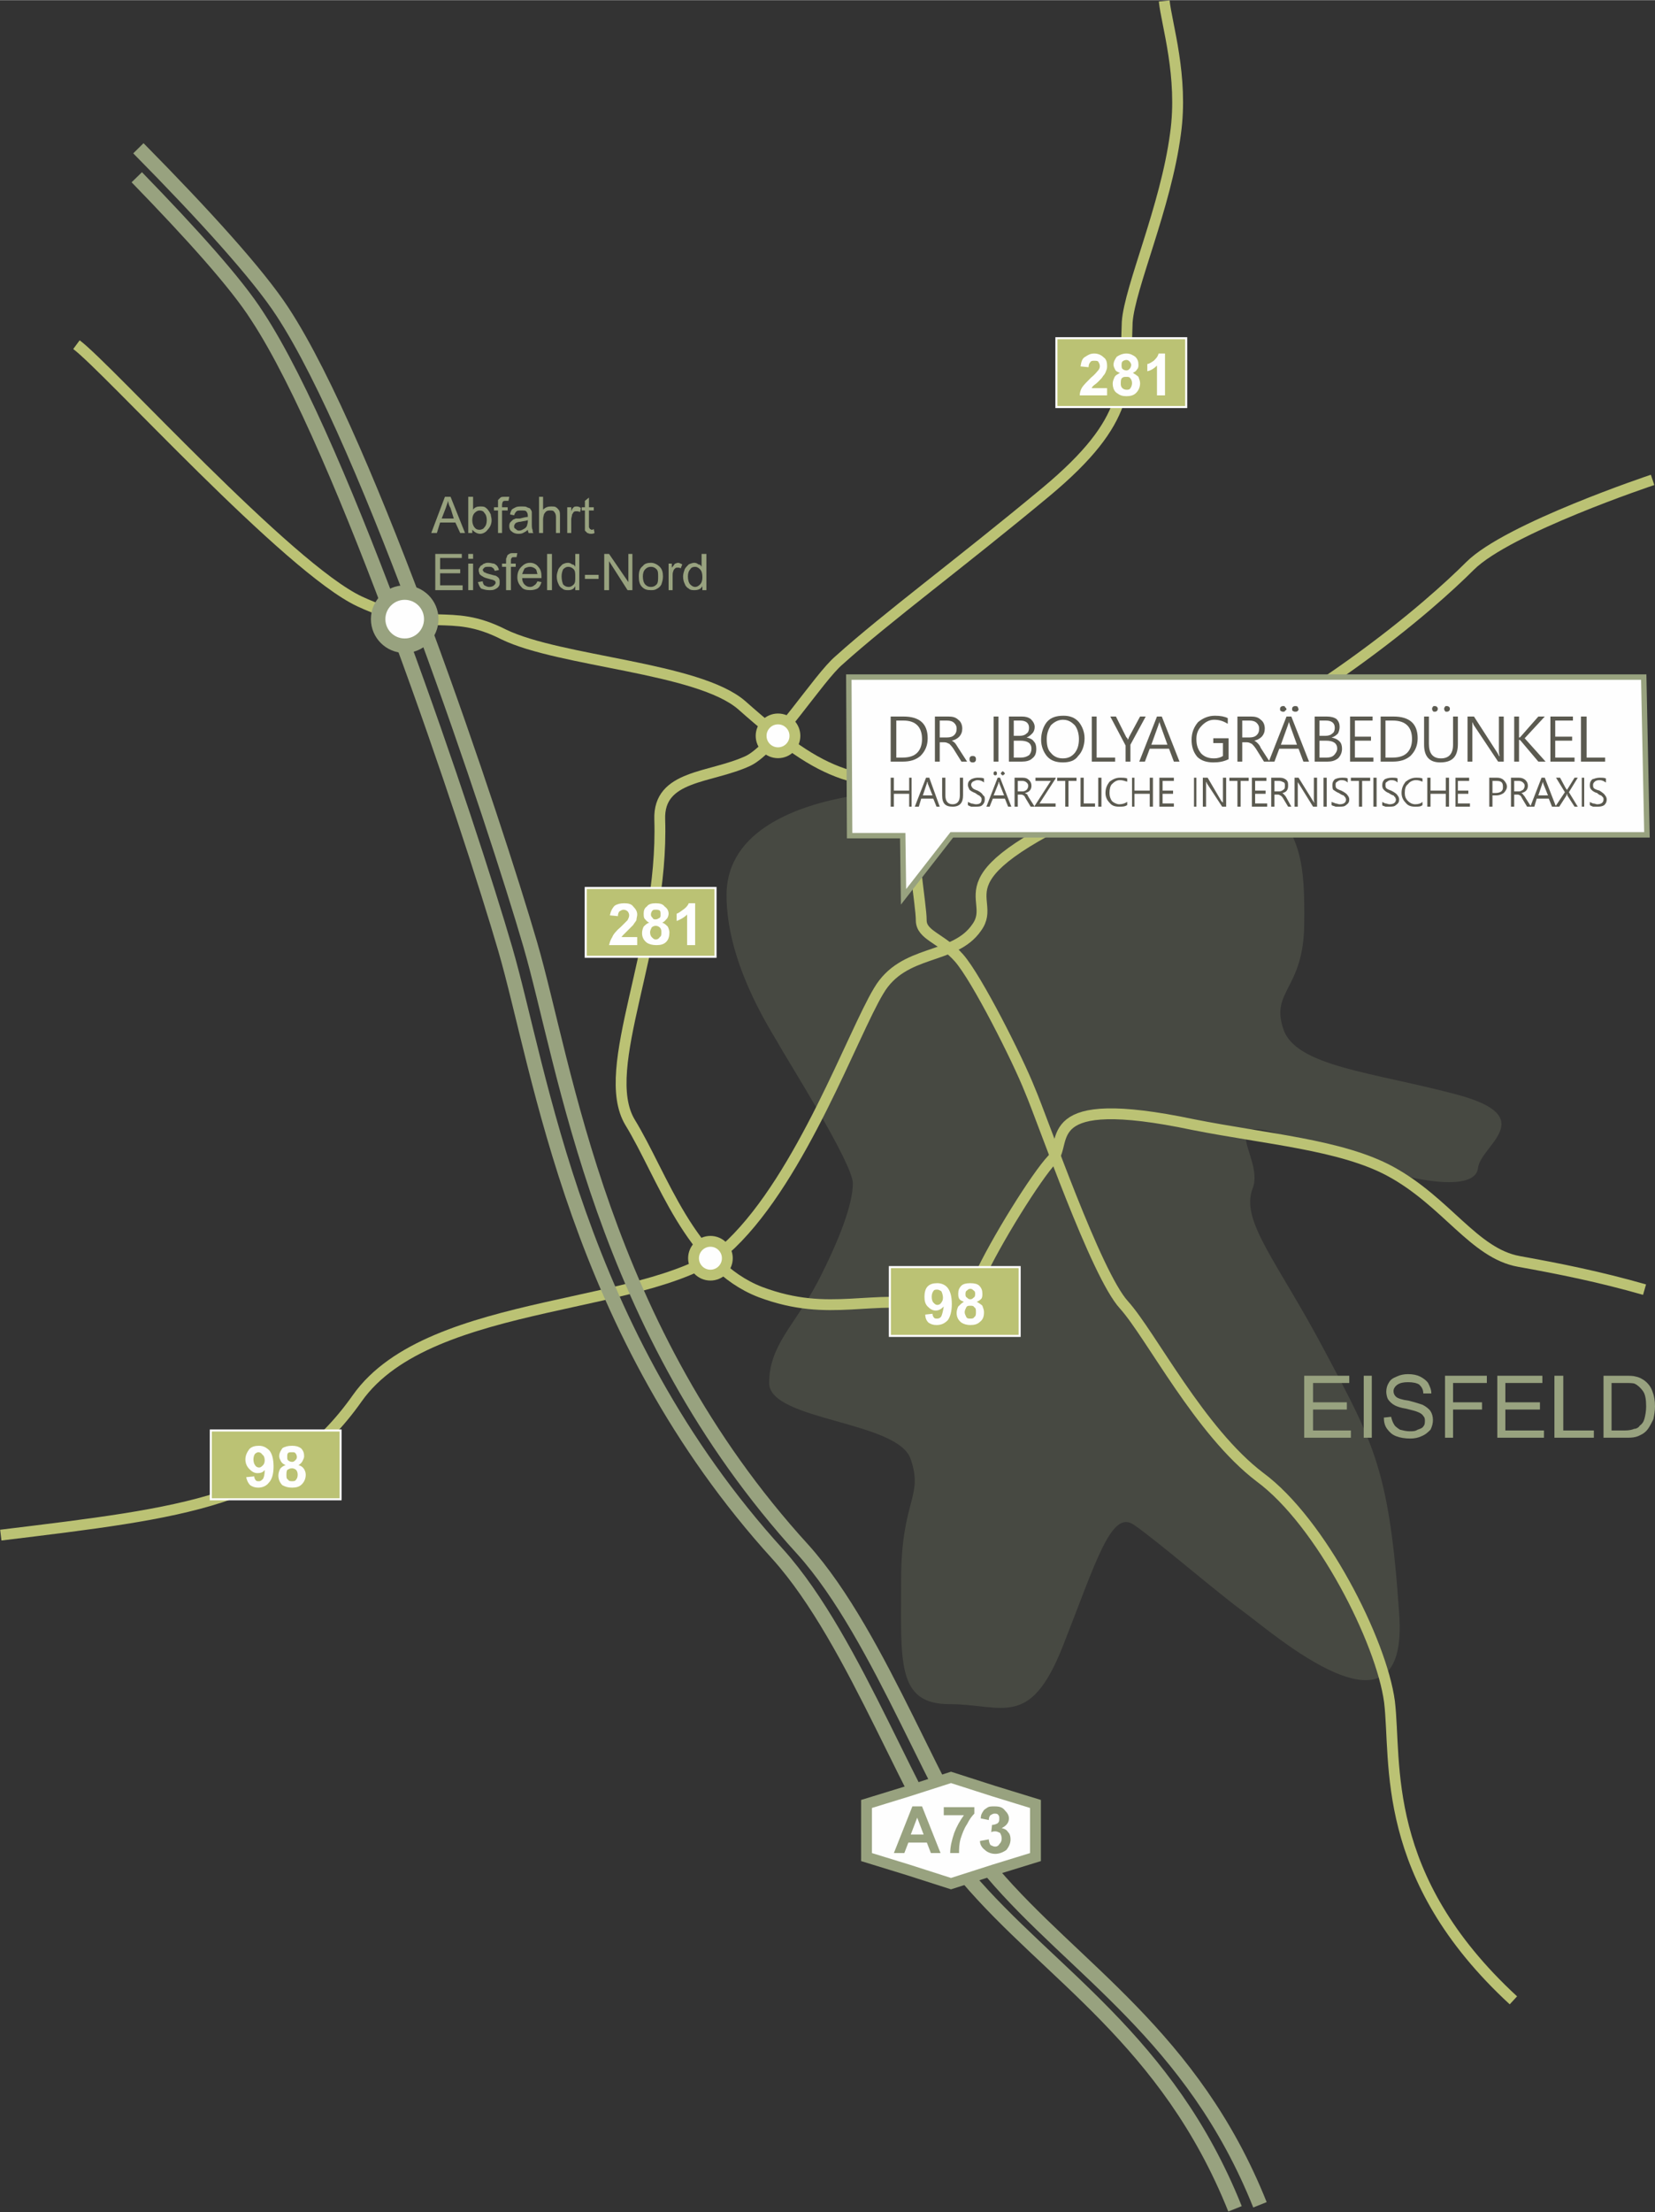 <?xml version="1.0" encoding="UTF-8"?>
<!DOCTYPE svg PUBLIC "-//W3C//DTD SVG 1.1//EN" "http://www.w3.org/Graphics/SVG/1.1/DTD/svg11.dtd">
<!-- Creator: CorelDRAW SE -->
<svg xmlns="http://www.w3.org/2000/svg" xml:space="preserve" width="1907px" height="2548px" version="1.1" style="shape-rendering:geometricPrecision; text-rendering:geometricPrecision; image-rendering:optimizeQuality; fill-rule:evenodd; clip-rule:evenodd"
viewBox="0 0 2057 2748"
 xmlns:xlink="http://www.w3.org/1999/xlink">
 <rect x="0" y="0" width="2057" height="2748" fill="#333333" stroke="none"/>
 <defs>
  <style type="text/css">
   <![CDATA[
    .str1 {stroke:#98A27F;stroke-width:17.97}
    .str3 {stroke:#98A27F;stroke-width:13.477}
    .str0 {stroke:#BBC274;stroke-width:13.477}
    .str2 {stroke:#98A27F;stroke-width:6.738}
    .str4 {stroke:#FEFEFE;stroke-width:2.547}
    .fil1 {fill:none}
    .fil2 {fill:#FEFEFE}
    .fil5 {fill:#BBC274}
    .fil6 {fill:#FEFEFE;fill-rule:nonzero}
    .fil3 {fill:#5B5A50;fill-rule:nonzero}
    .fil4 {fill:#98A27F;fill-rule:nonzero}
    .fil0 {fill:#98A27F;fill-opacity:0.2}
   ]]>
  </style>
 </defs>
 <g id="Ebene_x0020_1">
  <path class="fil0" d="M1381 857c0,0 -138,11 -189,62 -50,50 -72,59 -135,70 -63,11 -154,41 -154,123 0,81 50,160 63,182 12,22 94,151 94,176 0,25 -16,69 -44,123 -28,53 -60,78 -60,125 0,47 161,47 176,95 16,47 -12,50 -12,150 0,101 -6,154 60,154 66,0 100,32 141,-72 41,-104 60,-170 88,-151 28,19 101,82 135,107 35,25 208,179 195,3 -12,-176 -31,-210 -91,-323 -60,-114 -107,-164 -91,-205 16,-41 -63,-107 72,-53 135,53 205,56 208,28 3,-28 78,-63 -25,-91 -104,-28 -202,-35 -217,-82 -16,-47 25,-49 26,-129 1,-79 -4,-109 -48,-159 -44,-51 -60,-95 -92,-108 -31,-13 -59,-25 -100,-25z"/>
  <path class="fil1 str0" d="M1 1907c229,-28 352,-41 443,-170 91,-129 377,-107 465,-192 88,-85 151,-261 183,-314 31,-53 94,-38 122,-79 29,-40 -63,-59 176,-163 239,-104 390,-239 437,-286 47,-47 227,-107 227,-107"/>
  <path class="fil1 str0" d="M95 428c38,28 264,278 352,319 88,41 110,6 179,41 70,34 242,41 296,88 53,47 88,72 126,85 37,12 91,19 88,56 -4,38 9,107 9,126 0,19 25,22 47,47 22,25 73,126 88,164 16,37 82,229 117,267 34,38 94,157 169,214 76,56 151,204 161,279 9,76 -13,217 154,371"/>
  <path class="fil1 str0" d="M1447 1c3,29 24,94 14,165 -12,91 -57,191 -60,234 -3,77 7,121 -101,211 -107,89 -197,155 -257,209 -26,22 -80,109 -113,125 -47,22 -112,17 -110,73 5,159 -77,309 -37,376 41,67 74,177 162,211 88,33 137,1 222,18 9,2 30,8 50,-36 20,-44 71,-126 91,-147 20,-20 -20,-84 175,-43 91,18 184,25 245,58 70,38 104,102 160,112 50,9 100,19 156,35"/>
  <path class="fil1 str1" d="M172 184c82,83 149,157 179,203 107,163 264,635 308,786 44,151 87,476 339,752 98,109 169,323 235,401 102,120 249,203 333,413"/>
  <path class="fil1 str1" d="M170 220c68,70 124,132 150,173 107,163 264,635 308,786 44,151 87,475 339,752 98,109 169,323 235,401 102,120 249,202 333,412"/>
  <circle class="fil2 str1" cx="503" cy="769" r="33"/>
  <circle class="fil2 str0" cx="883" cy="1563" r="21"/>
  <polygon class="fil2 str2" points="2043,841 1055,841 1056,1038 1122,1038 1123,1114 1183,1037 2047,1037 "/>
  <polygon class="fil3" points="1133,1002 1130,1002 1130,986 1111,986 1111,1002 1107,1002 1107,966 1111,966 1111,982 1130,982 1130,966 1133,966 "/>
  <path id="1" class="fil3" d="M1168 1002l-4 0 -4 -10 -15 0 -3 10 -5 0 14 -36 4 0 13 36zm-9 -14l-6 -15c0,-1 0,-1 0,-2l0 0c-1,1 -1,1 -1,2l-5 15 12 0z"/>
  <path id="2" class="fil3" d="M1197 988c0,9 -4,14 -13,14 -9,0 -13,-4 -13,-14l0 -22 4 0 0 22c0,7 3,11 9,11 6,0 9,-4 9,-11l0 -22 4 0 0 22z"/>
  <path id="3" class="fil3" d="M1203 996c1,1 3,1 4,2 2,0 4,1 6,1 5,0 7,-2 7,-6 0,-1 0,-2 -1,-3 0,0 -1,-1 -2,-2 -1,0 -2,-1 -5,-3 -3,-1 -6,-3 -7,-4 -1,-2 -2,-4 -2,-6 0,-3 1,-5 4,-7 2,-1 5,-2 8,-2 4,0 6,0 8,1l0 5c-2,-2 -5,-3 -8,-3 -2,0 -4,1 -6,2 -1,1 -2,2 -2,4 0,1 1,3 2,4 1,1 3,2 6,3 4,2 6,4 7,6 2,1 2,3 2,5 0,3 -1,5 -3,7 -2,2 -5,2 -9,2 -1,0 -3,0 -5,0 -2,-1 -3,-1 -4,-2l0 -4z"/>
  <path id="4" class="fil3" d="M1257 1002l-4 0 -4 -10 -15 0 -4 10 -4 0 14 -36 3 0 14 36zm-9 -14l-6 -15c0,-1 0,-1 -1,-2l0 0c0,1 0,1 0,2l-6 15 13 0zm-4 -27c0,-1 0,-1 1,-2 0,0 1,-1 1,-1 1,0 1,1 2,1 0,1 1,1 1,2 0,0 -1,1 -1,1 -1,1 -1,1 -2,1 0,0 -1,0 -1,-1 -1,0 -1,-1 -1,-1zm-9 0c0,-1 0,-1 0,-2 1,0 1,-1 2,-1 1,0 1,1 2,1 0,1 0,1 0,2 0,0 0,1 0,1 -1,1 -1,1 -2,1 -1,0 -1,0 -2,-1 0,0 0,-1 0,-1z"/>
  <path id="5" class="fil3" d="M1286 1002l-5 0 -6 -10c-1,-2 -2,-4 -3,-4 -1,-1 -2,-1 -4,-1l-3 0 0 15 -4 0 0 -36 10 0c4,0 6,1 8,3 2,2 3,4 3,7 0,5 -3,8 -8,9l0 0c1,1 2,1 3,2 0,1 1,2 2,4l7 11zm-21 -32l0 13 6 0c2,0 4,-1 5,-2 1,-1 2,-3 2,-5 0,-2 -1,-3 -2,-4 -1,-1 -3,-2 -5,-2l-6 0z"/>
  <polygon id="6" class="fil3" points="1312,967 1292,998 1312,998 1312,1002 1286,1002 1286,1001 1306,970 1287,970 1287,966 1312,966 "/>
  <polygon id="7" class="fil3" points="1338,970 1328,970 1328,1002 1324,1002 1324,970 1314,970 1314,966 1338,966 "/>
  <polygon id="8" class="fil3" points="1361,1002 1343,1002 1343,966 1347,966 1347,998 1361,998 "/>
  <polygon id="9" class="fil3" points="1369,1002 1365,1002 1365,966 1369,966 "/>
  <path id="10" class="fil3" d="M1401 1000c-3,2 -6,2 -10,2 -5,0 -9,-1 -12,-5 -3,-3 -5,-7 -5,-12 0,-6 2,-10 5,-14 4,-3 8,-5 13,-5 4,0 7,0 9,1l0 4c-3,-1 -6,-2 -9,-2 -4,0 -7,2 -10,5 -2,2 -3,6 -3,11 0,4 1,7 3,10 2,2 6,4 9,4 4,0 7,-1 10,-3l0 4z"/>
  <polygon id="11" class="fil3" points="1433,1002 1429,1002 1429,986 1410,986 1410,1002 1407,1002 1407,966 1410,966 1410,982 1429,982 1429,966 1433,966 "/>
  <polygon id="12" class="fil3" points="1459,1002 1441,1002 1441,966 1459,966 1459,970 1445,970 1445,982 1458,982 1458,986 1445,986 1445,998 1459,998 "/>
  <polygon id="13" class="fil3" points="1487,1002 1484,1002 1484,966 1487,966 "/>
  <path id="14" class="fil3" d="M1524 1002l-5 0 -19 -29c0,0 0,-1 -1,-2l0 0c0,1 0,3 0,5l0 26 -4 0 0 -36 6 0 17 29c1,1 2,2 2,2l0 0c0,-1 0,-3 0,-5l0 -26 4 0 0 36z"/>
  <polygon id="15" class="fil3" points="1552,970 1542,970 1542,1002 1538,1002 1538,970 1528,970 1528,966 1552,966 "/>
  <polygon id="16" class="fil3" points="1575,1002 1556,1002 1556,966 1574,966 1574,970 1560,970 1560,982 1573,982 1573,986 1560,986 1560,998 1575,998 "/>
  <path id="17" class="fil3" d="M1605 1002l-4 0 -6 -10c-1,-2 -3,-4 -4,-4 -1,-1 -2,-1 -3,-1l-4 0 0 15 -4 0 0 -36 11 0c3,0 6,1 8,3 2,2 2,4 2,7 0,5 -2,8 -7,9l0 0c1,1 1,1 2,2 1,1 2,2 3,4l6 11zm-21 -32l0 13 6 0c2,0 4,-1 5,-2 2,-1 2,-3 2,-5 0,-2 0,-3 -1,-4 -2,-1 -4,-2 -6,-2l-6 0z"/>
  <path id="18" class="fil3" d="M1637 1002l-5 0 -18 -29c0,0 -1,-1 -1,-2l0 0c0,1 0,3 0,5l0 26 -4 0 0 -36 5 0 18 29c1,1 1,2 2,2l0 0c-1,-1 -1,-3 -1,-5l0 -26 4 0 0 36z"/>
  <polygon id="19" class="fil3" points="1649,1002 1645,1002 1645,966 1649,966 "/>
  <path id="20" class="fil3" d="M1655 996c2,1 3,1 5,2 2,0 3,1 5,1 5,0 8,-2 8,-6 0,-1 -1,-2 -1,-3 -1,0 -1,-1 -2,-2 -1,0 -3,-1 -6,-3 -3,-1 -5,-3 -7,-4 -1,-2 -1,-4 -1,-6 0,-3 1,-5 3,-7 2,-1 5,-2 9,-2 3,0 6,0 7,1l0 5c-2,-2 -4,-3 -8,-3 -2,0 -4,1 -5,2 -2,1 -2,2 -2,4 0,1 0,3 1,4 1,1 3,2 6,3 4,2 7,4 8,6 1,1 2,3 2,5 0,3 -1,5 -4,7 -2,2 -5,2 -9,2 -1,0 -3,0 -4,0 -2,-1 -4,-1 -5,-2l0 -4z"/>
  <polygon id="21" class="fil3" points="1703,970 1693,970 1693,1002 1689,1002 1689,970 1679,970 1679,966 1703,966 "/>
  <polygon id="22" class="fil3" points="1711,1002 1707,1002 1707,966 1711,966 "/>
  <path id="23" class="fil3" d="M1718 996c1,1 2,1 4,2 2,0 3,1 5,1 5,0 8,-2 8,-6 0,-1 -1,-2 -1,-3 -1,0 -1,-1 -2,-2 -1,0 -3,-1 -6,-3 -3,-1 -5,-3 -6,-4 -2,-2 -2,-4 -2,-6 0,-3 1,-5 3,-7 2,-1 5,-2 9,-2 3,0 6,0 7,1l0 5c-2,-2 -4,-3 -8,-3 -2,0 -4,1 -5,2 -2,1 -2,2 -2,4 0,1 0,3 1,4 1,1 3,2 6,3 4,2 7,4 8,6 1,1 2,3 2,5 0,3 -1,5 -4,7 -2,2 -5,2 -9,2 -1,0 -3,0 -4,0 -2,-1 -4,-1 -4,-2l0 -4z"/>
  <path id="24" class="fil3" d="M1768 1000c-2,2 -5,2 -9,2 -5,0 -9,-1 -12,-5 -3,-3 -5,-7 -5,-12 0,-6 2,-10 5,-14 4,-3 8,-5 13,-5 3,0 6,0 8,1l0 4c-2,-1 -5,-2 -8,-2 -4,0 -8,2 -10,5 -3,2 -4,6 -4,11 0,4 1,7 4,10 2,2 5,4 9,4 4,0 7,-1 9,-3l0 4z"/>
  <polygon id="25" class="fil3" points="1801,1002 1797,1002 1797,986 1778,986 1778,1002 1774,1002 1774,966 1778,966 1778,982 1797,982 1797,966 1801,966 "/>
  <polygon id="26" class="fil3" points="1827,1002 1809,1002 1809,966 1826,966 1826,970 1812,970 1812,982 1825,982 1825,986 1812,986 1812,998 1827,998 "/>
  <path id="27" class="fil3" d="M1855 988l0 14 -4 0 0 -36 10 0c3,0 6,1 8,3 2,2 4,5 4,8 0,3 -2,6 -4,8 -3,2 -6,3 -9,3l-5 0zm0 -18l0 15 4 0c3,0 6,-1 7,-2 2,-2 2,-3 2,-6 0,-5 -2,-7 -8,-7l-5 0z"/>
  <path id="28" class="fil3" d="M1903 1002l-5 0 -6 -10c-1,-2 -2,-4 -3,-4 -1,-1 -2,-1 -4,-1l-3 0 0 15 -4 0 0 -36 10 0c3,0 6,1 8,3 2,2 3,4 3,7 0,5 -3,8 -8,9l0 0c1,1 2,1 2,2 1,1 2,2 3,4l7 11zm-21 -32l0 13 6 0c2,0 3,-1 5,-2 1,-1 2,-3 2,-5 0,-2 -1,-3 -2,-4 -1,-1 -3,-2 -5,-2l-6 0z"/>
  <path id="29" class="fil3" d="M1934 1002l-5 0 -4 -10 -15 0 -3 10 -5 0 14 -36 4 0 14 36zm-10 -14l-6 -15c0,-1 0,-1 0,-2l0 0c0,1 -1,1 -1,2l-5 15 12 0z"/>
  <path id="30" class="fil3" d="M1961 1002l-4 0 -9 -14c0,0 0,-1 0,-2l0 0c-1,1 -1,1 -1,2l-9 14 -5 0 12 -18 -11 -18 5 0 7 13c1,1 1,2 2,2l0 0c0,-1 1,-2 1,-2l8 -13 4 0 -11 18 11 18z"/>
  <polygon id="31" class="fil3" points="1969,1002 1966,1002 1966,966 1969,966 "/>
  <path id="32" class="fil3" d="M1976 996c1,1 2,1 4,2 2,0 4,1 5,1 5,0 8,-2 8,-6 0,-1 0,-2 -1,-3 0,0 -1,-1 -2,-2 -1,0 -3,-1 -5,-3 -4,-1 -6,-3 -7,-4 -2,-2 -2,-4 -2,-6 0,-3 1,-5 3,-7 3,-1 6,-2 9,-2 4,0 6,0 8,1l0 5c-3,-2 -5,-3 -8,-3 -3,0 -5,1 -6,2 -1,1 -2,2 -2,4 0,1 0,3 1,4 1,1 3,2 7,3 3,2 6,4 7,6 1,1 2,3 2,5 0,3 -1,5 -3,7 -3,2 -6,2 -9,2 -2,0 -3,0 -5,0 -2,-1 -3,-1 -4,-2l0 -4z"/>
  <path class="fil3" d="M1107 946l0 -56 16 0c20,0 30,9 30,27 0,9 -3,16 -9,22 -6,5 -13,7 -22,7l-15 0zm7 -51l0 46 8 0c8,0 14,-2 18,-6 4,-4 6,-10 6,-17 0,-15 -8,-23 -23,-23l-9 0z"/>
  <path id="1" class="fil3" d="M1205 943c0,-1 0,-2 1,-3 1,-1 2,-1 3,-1 1,0 2,0 3,1 1,1 1,2 1,3 0,1 0,2 -1,3 -1,1 -2,1 -3,1 -1,0 -2,0 -3,-1 -1,-1 -1,-2 -1,-3z"/>
  <polygon id="2" class="fil3" points="1241,946 1235,946 1235,890 1241,890 "/>
  <path id="3" class="fil3" d="M1527 943c-6,3 -12,4 -19,4 -8,0 -15,-2 -20,-7 -5,-6 -7,-13 -7,-21 0,-9 3,-16 8,-22 6,-5 13,-8 21,-8 7,0 12,1 16,3l0 7c-5,-3 -10,-5 -17,-5 -6,0 -11,3 -15,7 -5,5 -7,10 -7,17 0,8 2,13 6,18 4,4 9,6 16,6 4,0 8,-1 11,-3l0 -16 -12 0 0 -6 19 0 0 26z"/>
  <path id="4" class="fil3" d="M1202 946l-7 0 -10 -16c-2,-3 -4,-5 -5,-6 -2,-1 -4,-2 -6,-2l-6 0 0 24 -6 0 0 -56 17 0c5,0 9,1 12,4 3,2 5,6 5,11 0,8 -5,13 -13,15l0 0c2,1 3,2 4,3 1,1 2,3 4,6l11 17zm-34 -51l0 21 9 0c4,0 7,-1 9,-3 2,-2 3,-4 3,-8 0,-3 -1,-5 -3,-7 -2,-2 -5,-3 -9,-3l-9 0z"/>
  <path id="5" class="fil3" d="M1254 946l0 -56 16 0c5,0 8,1 11,3 3,3 5,6 5,10 0,3 -1,6 -3,8 -2,2 -4,4 -7,5l0 0c4,1 7,2 9,5 2,2 3,5 3,9 0,5 -1,9 -5,12 -3,3 -8,4 -13,4l-16 0zm6 -51l0 19 7 0c4,0 7,-1 9,-3 2,-1 3,-4 3,-7 0,-6 -4,-9 -11,-9l-8 0zm0 25l0 21 9 0c4,0 7,-1 10,-3 2,-2 3,-5 3,-8 0,-7 -5,-10 -14,-10l-8 0z"/>
  <path id="6" class="fil3" d="M1294 919c0,-9 3,-17 7,-22 5,-6 12,-8 21,-8 7,0 14,2 19,8 4,5 7,12 7,20 0,9 -3,17 -8,22 -4,6 -11,8 -19,8 -8,0 -15,-2 -20,-8 -4,-5 -7,-12 -7,-20zm7 -1c0,7 1,13 5,17 4,5 9,7 15,7 6,0 11,-2 15,-7 3,-4 5,-9 5,-17 0,-7 -2,-13 -5,-17 -4,-4 -8,-7 -15,-7 -6,0 -11,3 -15,7 -3,5 -5,10 -5,17z"/>
  <polygon id="7" class="fil3" points="1386,946 1357,946 1357,890 1363,890 1363,941 1386,941 "/>
  <path id="8" class="fil3" d="M1424 890l-19 35 0 21 -6 0 0 -20 -19 -36 7 0 13 26c1,0 1,1 2,3l0 0c0,-1 1,-2 1,-3l14 -26 7 0z"/>
  <path id="9" class="fil3" d="M1466 946l-7 0 -6 -16 -24 0 -6 16 -7 0 22 -56 6 0 22 56zm-15 -21l-9 -25c0,-1 -1,-2 -1,-4l0 0c0,2 -1,3 -1,4l-9 25 20 0z"/>
  <path id="10" class="fil3" d="M1578 946l-7 0 -10 -16c-2,-3 -4,-5 -5,-6 -2,-1 -4,-2 -6,-2l-6 0 0 24 -6 0 0 -56 17 0c5,0 9,1 12,4 3,2 5,6 5,11 0,8 -5,13 -13,15l0 0c2,1 3,2 4,3 1,1 3,3 4,6l11 17zm-34 -51l0 21 9 0c4,0 7,-1 9,-3 2,-2 3,-4 3,-8 0,-3 -1,-5 -3,-7 -2,-2 -5,-3 -9,-3l-9 0z"/>
  <path id="11" class="fil3" d="M1627 946l-7 0 -6 -16 -24 0 -6 16 -7 0 22 -56 6 0 22 56zm-15 -21l-9 -25c0,-1 -1,-2 -1,-4l0 0c0,2 -1,3 -1,4l-9 25 20 0zm-6 -44c0,-2 0,-2 1,-3 1,-1 2,-1 3,-1 1,0 2,0 3,1 0,1 1,2 1,3 0,1 -1,2 -1,2 -1,1 -2,1 -3,1 -1,0 -2,0 -3,-1 -1,0 -1,-1 -1,-2zm-15 0c0,-2 0,-2 1,-3 1,-1 2,-1 3,-1 1,0 2,0 2,1 1,1 2,2 2,3 0,1 -1,1 -2,2 0,1 -1,1 -2,1 -1,0 -2,0 -3,-1 -1,0 -1,-1 -1,-2z"/>
  <path id="12" class="fil3" d="M1634 946l0 -56 15 0c5,0 9,1 12,3 3,3 4,6 4,10 0,3 -1,6 -2,8 -2,2 -4,4 -8,5l0 0c4,1 7,2 10,5 2,2 3,5 3,9 0,5 -2,9 -5,12 -4,3 -8,4 -13,4l-16 0zm6 -51l0 19 7 0c4,0 7,-1 9,-3 2,-1 3,-4 3,-7 0,-6 -4,-9 -11,-9l-8 0zm0 25l0 21 9 0c4,0 7,-1 9,-3 2,-2 4,-5 4,-8 0,-7 -5,-10 -14,-10l-8 0z"/>
  <polygon id="13" class="fil3" points="1707,946 1678,946 1678,890 1706,890 1706,895 1684,895 1684,915 1704,915 1704,920 1684,920 1684,941 1707,941 "/>
  <path id="14" class="fil3" d="M1716 946l0 -56 16 0c20,0 30,9 30,27 0,9 -3,16 -9,22 -6,5 -13,7 -22,7l-15 0zm6 -51l0 46 9 0c8,0 14,-2 18,-6 4,-4 6,-10 6,-17 0,-15 -8,-23 -24,-23l-9 0z"/>
  <path id="15" class="fil3" d="M1812 924c0,16 -7,23 -22,23 -13,0 -20,-7 -20,-22l0 -35 6 0 0 34c0,12 5,18 15,18 10,0 15,-6 15,-17l0 -35 6 0 0 34zm-17 -44c0,-1 0,-1 1,-2 0,-1 1,-1 2,-1 1,0 2,0 3,1 1,1 1,1 1,2 0,2 0,2 -1,3 -1,1 -2,1 -3,1 -1,0 -2,0 -2,-1 -1,-1 -1,-1 -1,-3zm-15 0c0,-1 0,-1 1,-2 0,-1 1,-1 2,-1 1,0 2,0 3,1 1,1 1,2 1,2 0,1 0,2 -1,3 -1,1 -2,1 -3,1 -1,0 -2,0 -2,-1 -1,-1 -1,-1 -1,-3z"/>
  <path id="16" class="fil3" d="M1869 946l-7 0 -30 -45c-1,-1 -1,-3 -2,-4l0 0c0,2 0,4 0,8l0 41 -6 0 0 -56 8 0 29 45c1,2 2,3 2,4l1 0c-1,-2 -1,-5 -1,-9l0 -40 6 0 0 56z"/>
  <path id="17" class="fil3" d="M1921 946l-9 0 -22 -26c-1,-1 -1,-1 -1,-1l-1 0 0 27 -6 0 0 -56 6 0 0 26 1 0c0,0 1,-1 1,-1l22 -25 8 0 -25 27 26 29z"/>
  <polygon id="18" class="fil3" points="1957,946 1927,946 1927,890 1955,890 1955,895 1933,895 1933,915 1954,915 1954,920 1933,920 1933,941 1957,941 "/>
  <polygon id="19" class="fil3" points="1995,946 1965,946 1965,890 1972,890 1972,941 1995,941 "/>
  <polygon class="fil4" points="1621,1786 1621,1709 1677,1709 1677,1718 1632,1718 1632,1742 1674,1742 1674,1751 1632,1751 1632,1777 1679,1777 1679,1786 "/>
  <polygon id="1" class="fil4" points="1695,1786 1695,1709 1705,1709 1705,1786 "/>
  <path id="2" class="fil4" d="M1720 1761l9 -1c1,4 2,7 4,10 1,2 4,4 7,6 4,1 8,2 12,2 4,0 7,0 10,-2 3,-1 6,-2 7,-4 2,-2 2,-5 2,-7 0,-2 0,-4 -2,-6 -1,-2 -4,-4 -7,-5 -2,-1 -6,-2 -14,-4 -7,-1 -12,-3 -14,-4 -4,-2 -7,-5 -9,-8 -1,-2 -2,-6 -2,-9 0,-4 1,-8 3,-11 2,-4 5,-6 10,-8 4,-2 9,-3 14,-3 6,0 11,1 15,3 4,2 8,5 10,8 2,4 4,8 4,13l-10 0c0,-5 -2,-8 -5,-11 -3,-2 -8,-3 -14,-3 -6,0 -10,1 -13,3 -3,2 -5,5 -5,8 0,3 1,5 3,7 2,2 8,4 16,5 8,2 14,4 17,5 4,2 8,5 10,8 2,3 3,7 3,11 0,4 -1,8 -3,12 -3,3 -6,6 -11,8 -4,2 -9,3 -14,3 -7,0 -13,-1 -18,-3 -5,-2 -8,-5 -11,-9 -3,-4 -4,-9 -4,-14z"/>
  <polygon id="3" class="fil4" points="1796,1786 1796,1709 1848,1709 1848,1718 1806,1718 1806,1742 1842,1742 1842,1751 1806,1751 1806,1786 "/>
  <polygon id="4" class="fil4" points="1861,1786 1861,1709 1917,1709 1917,1718 1871,1718 1871,1742 1914,1742 1914,1751 1871,1751 1871,1777 1919,1777 1919,1786 "/>
  <polygon id="5" class="fil4" points="1932,1786 1932,1709 1943,1709 1943,1777 1981,1777 1981,1786 "/>
  <path id="6" class="fil4" d="M1993 1786l0 -77 26 0c6,0 11,0 14,1 5,1 8,3 11,5 5,4 8,8 10,14 2,5 3,11 3,18 0,6 -1,11 -2,16 -2,4 -4,8 -6,11 -2,3 -4,5 -7,7 -2,1 -5,3 -9,4 -4,1 -8,1 -12,1l-28 0zm10 -9l16 0c6,0 10,-1 12,-2 3,0 6,-2 7,-4 3,-2 5,-5 6,-9 1,-4 2,-9 2,-15 0,-8 -1,-15 -4,-19 -3,-4 -6,-7 -10,-9 -2,-1 -7,-1 -13,-1l-16 0 0 59z"/>
  <polygon class="fil2 str3" points="1182,2208 1235,2225 1287,2241 1287,2274 1287,2307 1235,2323 1182,2340 1129,2323 1077,2307 1077,2274 1077,2241 1129,2225 "/>
  <path class="fil4" d="M1169 2302l-12 0 -5 -13 -23 0 -5 13 -13 0 23 -58 12 0 23 58zm-21 -23l-8 -21 -8 21 16 0z"/>
  <path id="1" class="fil4" d="M1173 2255l0 -10 38 0 0 8c-3,3 -6,7 -9,13 -4,6 -6,12 -8,18 -2,7 -2,13 -2,18l-11 0c0,-8 2,-16 5,-25 3,-8 7,-15 12,-22l-25 0z"/>
  <path id="2" class="fil4" d="M1218 2287l11 -2c0,3 1,5 2,7 2,1 4,2 6,2 2,0 4,-1 5,-3 2,-2 3,-4 3,-7 0,-3 -1,-5 -2,-7 -2,-1 -4,-2 -6,-2 -1,0 -3,0 -5,1l1 -9c3,0 5,-1 7,-2 2,-2 2,-3 2,-6 0,-2 0,-3 -1,-4 -1,-2 -3,-2 -5,-2 -2,0 -3,1 -5,2 -1,1 -2,3 -2,6l-10 -2c0,-4 1,-6 3,-9 1,-2 3,-3 6,-5 2,-1 5,-1 8,-1 6,0 10,1 13,5 3,3 5,6 5,10 0,5 -3,9 -9,12 4,1 6,2 8,5 2,2 3,5 3,9 0,5 -2,9 -5,13 -4,3 -9,5 -14,5 -5,0 -10,-2 -13,-5 -4,-3 -6,-7 -6,-11z"/>
  <rect class="fil5 str4" x="262" y="1777" width="161.33" height="85.492"/>
  <path class="fil6" d="M306 1835l10 -1c0,2 1,4 2,5 1,1 2,1 4,1 2,0 3,-1 5,-3 1,-2 2,-5 2,-11 -2,3 -5,4 -9,4 -4,0 -7,-2 -10,-5 -3,-3 -5,-7 -5,-12 0,-5 2,-9 5,-13 3,-3 7,-4 12,-4 5,0 9,2 13,6 3,4 5,10 5,20 0,9 -2,16 -6,20 -3,4 -8,6 -13,6 -4,0 -7,-1 -10,-3 -2,-2 -4,-5 -5,-10zm23 -21c0,-3 -1,-6 -3,-7 -1,-2 -3,-3 -5,-3 -1,0 -3,1 -4,2 -1,1 -2,4 -2,7 0,3 1,6 2,7 1,2 3,3 5,3 2,0 3,-1 5,-3 1,-1 2,-3 2,-6z"/>
  <path id="1" class="fil6" d="M355 1820c-3,-1 -5,-3 -6,-5 -1,-2 -2,-4 -2,-6 0,-4 2,-7 4,-10 3,-2 7,-3 12,-3 5,0 8,1 11,3 3,3 4,6 4,10 0,2 -1,4 -2,6 -1,2 -3,4 -5,5 3,1 5,2 7,5 1,2 2,4 2,7 0,5 -2,9 -5,12 -3,3 -7,4 -12,4 -5,0 -8,-1 -12,-3 -3,-3 -5,-7 -5,-12 0,-3 1,-6 2,-8 1,-2 4,-4 7,-5zm2 -10c0,2 0,3 1,4 1,1 3,2 5,2 2,0 3,-1 4,-2 1,-1 2,-2 2,-4 0,-2 -1,-4 -2,-5 -1,-1 -2,-1 -4,-1 -2,0 -4,0 -5,1 -1,1 -1,3 -1,5zm-1 22c0,3 0,5 2,6 1,2 3,2 5,2 2,0 4,0 5,-2 1,-1 2,-3 2,-6 0,-3 -1,-5 -2,-6 -1,-1 -3,-2 -5,-2 -3,0 -4,1 -6,2 -1,2 -1,4 -1,6z"/>
  <rect class="fil5 str4" x="1106" y="1574" width="161.33" height="85.492"/>
  <path class="fil6" d="M1150 1633l9 -1c0,2 1,4 2,5 1,1 2,1 4,1 2,0 4,-1 5,-3 1,-2 2,-6 3,-12 -3,3 -6,5 -10,5 -4,0 -7,-2 -10,-5 -3,-3 -4,-7 -4,-12 0,-5 1,-10 4,-13 3,-3 7,-4 12,-4 5,0 10,2 13,6 3,4 5,10 5,20 0,9 -2,16 -5,20 -4,4 -8,6 -14,6 -4,0 -7,-1 -10,-3 -2,-2 -4,-5 -4,-10zm22 -21c0,-3 -1,-6 -2,-8 -2,-1 -3,-2 -5,-2 -2,0 -4,0 -5,2 -1,1 -2,4 -2,7 0,3 1,6 2,7 2,2 3,3 5,3 2,0 4,-1 5,-3 1,-1 2,-3 2,-6z"/>
  <path id="1" class="fil6" d="M1198 1617c-3,-1 -5,-2 -6,-4 -1,-2 -1,-4 -1,-6 0,-4 1,-7 4,-10 2,-2 6,-3 11,-3 5,0 9,1 11,3 3,3 4,6 4,10 0,2 0,4 -1,6 -2,2 -3,3 -6,4 3,2 5,3 7,5 1,3 2,5 2,8 0,5 -1,9 -5,12 -3,3 -7,4 -12,4 -4,0 -8,-1 -11,-3 -4,-3 -6,-7 -6,-12 0,-3 1,-6 2,-8 2,-2 4,-4 7,-6zm2 -9c0,1 0,3 2,4 1,1 2,2 4,2 2,0 3,-1 4,-2 2,-1 2,-3 2,-5 0,-1 0,-3 -2,-4 -1,-1 -2,-2 -4,-2 -2,0 -3,1 -4,2 -2,1 -2,3 -2,5zm-1 22c0,2 1,4 2,6 1,2 3,2 5,2 2,0 4,0 5,-2 2,-1 2,-4 2,-6 0,-3 0,-5 -2,-6 -1,-2 -3,-2 -5,-2 -2,0 -4,0 -5,2 -1,2 -2,4 -2,6z"/>
  <rect class="fil5 str4" x="728" y="1103" width="161.33" height="85.492"/>
  <path class="fil6" d="M792 1164l0 10 -35 0c1,-4 2,-7 4,-10 1,-3 5,-8 11,-13 4,-4 7,-7 8,-8 1,-2 2,-4 2,-6 0,-2 -1,-4 -2,-5 -1,-1 -3,-2 -5,-2 -2,0 -3,1 -5,2 -1,1 -2,3 -2,6l-10 -1c1,-5 3,-9 6,-12 3,-2 7,-3 12,-3 5,0 9,1 11,4 3,3 5,6 5,10 0,2 -1,5 -1,7 -1,2 -3,4 -4,6 -2,2 -4,4 -7,7 -3,3 -5,5 -6,6 -1,1 -1,2 -2,2l20 0z"/>
  <path id="1" class="fil6" d="M807 1146c-3,-1 -4,-3 -6,-5 -1,-2 -1,-4 -1,-6 0,-4 1,-7 4,-9 2,-3 6,-4 11,-4 5,0 9,1 11,4 3,2 5,5 5,9 0,2 -1,5 -2,6 -2,2 -3,4 -6,5 3,1 5,3 7,5 1,2 2,5 2,7 0,5 -1,9 -4,12 -3,3 -7,4 -12,4 -5,0 -9,-1 -12,-3 -4,-3 -6,-7 -6,-12 0,-3 1,-6 2,-8 2,-2 4,-4 7,-5zm2 -10c0,2 1,3 2,4 1,2 2,2 4,2 2,0 3,-1 5,-2 1,-1 1,-2 1,-4 0,-2 0,-4 -1,-5 -2,-1 -3,-1 -5,-1 -2,0 -3,0 -4,1 -1,1 -2,3 -2,5zm-1 22c0,3 1,5 2,6 2,2 3,3 5,3 2,0 4,-1 5,-3 2,-1 2,-3 2,-6 0,-2 0,-4 -2,-6 -1,-1 -3,-2 -5,-2 -2,0 -4,1 -5,2 -1,2 -2,4 -2,6z"/>
  <path id="2" class="fil6" d="M864 1174l-10 0 0 -38c-4,4 -8,6 -13,8l0 -9c3,-1 5,-3 8,-5 3,-2 6,-5 7,-8l8 0 0 52z"/>
  <circle class="fil2 str0" cx="967" cy="914" r="21"/>
  <rect class="fil5 str4" x="1313" y="420" width="161.33" height="85.492"/>
  <path class="fil6" d="M1376 482l0 9 -34 0c0,-3 1,-7 3,-10 2,-3 6,-7 11,-12 5,-4 7,-7 8,-8 2,-2 3,-4 3,-6 0,-3 -1,-4 -2,-6 -1,-1 -3,-1 -5,-1 -2,0 -4,0 -5,2 -1,1 -2,3 -2,6l-10 -1c1,-6 2,-10 6,-12 3,-2 6,-4 11,-4 5,0 9,2 12,5 3,2 4,6 4,10 0,2 0,4 -1,6 -1,3 -2,5 -4,7 -1,2 -3,4 -6,7 -3,3 -5,4 -6,5 -1,1 -2,2 -2,3l19 0z"/>
  <path id="1" class="fil6" d="M1392 463c-3,-1 -5,-2 -6,-4 -1,-2 -2,-4 -2,-6 0,-4 2,-7 4,-10 3,-2 7,-4 12,-4 5,0 8,2 11,4 3,3 4,6 4,10 0,2 0,4 -2,6 -1,2 -3,3 -5,4 3,2 5,3 7,5 1,3 2,5 2,8 0,5 -2,9 -5,12 -3,3 -7,4 -12,4 -5,0 -8,-1 -12,-4 -3,-2 -5,-6 -5,-12 0,-2 1,-5 2,-7 1,-3 4,-4 7,-6zm2 -10c0,2 0,4 1,5 1,1 3,2 5,2 2,0 3,-1 4,-2 1,-1 2,-3 2,-5 0,-1 -1,-3 -2,-4 -1,-1 -2,-2 -4,-2 -2,0 -4,1 -5,2 -1,1 -1,3 -1,4zm-1 23c0,2 0,4 2,6 1,1 3,2 5,2 2,0 4,0 5,-2 1,-1 2,-4 2,-6 0,-3 -1,-5 -2,-6 -1,-2 -3,-2 -5,-2 -3,0 -4,0 -6,2 -1,2 -1,4 -1,6z"/>
  <path id="2" class="fil6" d="M1448 491l-10 0 0 -37c-3,3 -7,6 -12,7l0 -9c2,0 5,-2 8,-4 3,-3 5,-5 6,-9l8 0 0 52z"/>
  <path class="fil4" d="M536 662l17 -45 7 0 18 45 -6 0 -6 -13 -19 0 -4 13 -7 0zm13 -18l15 0 -4 -13c-2,-3 -3,-7 -3,-9 -1,3 -2,6 -3,9l-5 13z"/>
  <path id="1" class="fil4" d="M587 662l-5 0 0 -45 6 0 0 16c2,-3 5,-4 9,-4 2,0 4,0 6,1 1,1 3,2 4,4 1,1 2,3 3,5 0,2 1,4 1,7 0,5 -2,9 -5,12 -2,3 -6,5 -9,5 -4,0 -7,-2 -10,-5l0 4zm0 -16c0,4 1,6 2,8 2,3 4,4 7,4 2,0 5,-1 6,-3 2,-2 3,-5 3,-9 0,-4 -1,-7 -3,-9 -1,-2 -3,-3 -6,-3 -2,0 -4,1 -6,3 -2,2 -3,5 -3,9z"/>
  <path id="2" class="fil4" d="M619 662l0 -28 -5 0 0 -4 5 0 0 -4c0,-2 0,-4 0,-5 1,-1 2,-2 3,-3 1,-1 3,-1 6,-1 1,0 3,0 5,0l-1 5c-1,0 -2,0 -3,0 -2,0 -3,0 -4,1 0,0 -1,2 -1,4l0 3 7 0 0 4 -7 0 0 28 -5 0z"/>
  <path id="3" class="fil4" d="M656 658c-2,2 -4,3 -6,4 -2,1 -4,1 -6,1 -3,0 -6,-1 -8,-3 -2,-1 -3,-4 -3,-6 0,-2 0,-3 1,-5 1,-1 2,-2 3,-3 1,-1 2,-1 4,-2 1,0 3,0 5,0 4,-1 8,-2 10,-2 0,-1 0,-2 0,-2 0,-2 -1,-4 -2,-5 -1,-1 -3,-1 -6,-1 -3,0 -5,0 -6,1 -1,1 -2,2 -3,5l-5 -1c0,-2 1,-4 2,-6 1,-1 3,-2 5,-3 2,-1 5,-1 8,-1 2,0 5,0 6,1 2,1 4,1 4,2 1,1 2,3 2,4 0,1 0,3 0,5l0 8c0,5 0,8 1,9 0,2 0,3 1,4l-6 0c0,-1 -1,-2 -1,-4zm0 -12c-2,1 -5,1 -9,2 -3,0 -4,1 -5,1 -1,1 -2,1 -2,2 -1,1 -1,2 -1,3 0,1 0,2 2,3 1,1 2,2 4,2 3,0 4,-1 6,-2 2,-1 3,-2 4,-4 0,-1 1,-3 1,-5l0 -2z"/>
  <path id="4" class="fil4" d="M670 662l0 -45 5 0 0 16c3,-3 6,-4 10,-4 2,0 5,0 6,1 2,1 3,3 4,4 1,2 1,4 1,8l0 20 -5 0 0 -20c0,-3 -1,-5 -2,-6 -1,-2 -3,-2 -5,-2 -2,0 -3,0 -5,1 -1,1 -2,2 -3,4 0,1 -1,3 -1,6l0 17 -5 0z"/>
  <path id="5" class="fil4" d="M705 662l0 -32 5 0 0 5c1,-3 2,-4 3,-5 1,-1 3,-1 4,-1 2,0 4,1 5,2l-1 5c-2,-1 -3,-1 -5,-1 -1,0 -2,0 -3,1 -1,1 -1,2 -2,3 0,2 -1,4 -1,6l0 17 -5 0z"/>
  <path id="6" class="fil4" d="M738 657l1 5c-2,1 -3,1 -5,1 -2,0 -3,-1 -4,-1 -1,-1 -2,-2 -3,-3 0,-1 0,-3 0,-6l0 -19 -4 0 0 -4 4 0 0 -8 5 -4 0 12 6 0 0 4 -6 0 0 19c0,2 0,3 1,3 0,1 0,1 0,1 1,0 2,1 2,1 1,0 2,0 3,-1z"/>
  <polygon id="7" class="fil4" points="541,733 541,688 574,688 574,693 547,693 547,707 572,707 572,712 547,712 547,727 575,727 575,733 "/>
  <path id="8" class="fil4" d="M582 694l0 -6 6 0 0 6 -6 0zm0 39l0 -33 6 0 0 33 -6 0z"/>
  <path id="9" class="fil4" d="M594 723l6 -1c0,2 1,4 2,5 2,1 4,2 6,2 3,0 5,-1 6,-2 1,-1 2,-2 2,-3 0,-2 -1,-3 -2,-3 -1,-1 -3,-1 -6,-2 -4,-1 -7,-2 -8,-3 -2,-1 -3,-2 -4,-3 0,-1 -1,-3 -1,-4 0,-2 0,-3 1,-4 1,-2 2,-3 3,-3 1,-1 2,-2 3,-2 2,-1 3,-1 5,-1 3,0 5,1 7,1 2,1 3,2 4,3 1,2 2,3 2,5l-5 1c-1,-2 -1,-3 -3,-4 -1,-1 -2,-1 -5,-1 -2,0 -4,0 -5,1 -1,1 -2,2 -2,3 0,1 1,1 1,2 1,1 1,1 2,1 1,1 2,1 5,2 4,1 7,2 8,2 2,1 3,2 4,3 1,2 1,3 1,5 0,2 0,4 -1,5 -1,2 -3,3 -5,4 -2,1 -4,1 -7,1 -4,0 -7,-1 -10,-2 -2,-2 -3,-5 -4,-8z"/>
  <path id="10" class="fil4" d="M629 733l0 -29 -5 0 0 -4 5 0 0 -4c0,-2 0,-3 1,-4 0,-2 1,-3 3,-4 1,-1 3,-1 5,-1 2,0 3,0 5,0l-1 5c-1,0 -2,0 -3,0 -1,0 -3,0 -3,1 -1,1 -1,2 -1,4l0 3 6 0 0 4 -6 0 0 29 -6 0z"/>
  <path id="11" class="fil4" d="M668 722l5 1c-1,3 -2,6 -5,8 -2,1 -5,2 -9,2 -5,0 -9,-1 -11,-4 -3,-3 -5,-7 -5,-12 0,-6 2,-10 5,-13 3,-3 6,-5 11,-5 4,0 8,2 10,5 3,3 4,7 4,12 0,1 0,1 0,2l-24 0c0,3 1,6 3,8 2,2 4,3 7,3 2,0 4,-1 5,-2 2,-1 3,-3 4,-5zm-19 -9l19 0c-1,-3 -1,-5 -2,-6 -2,-2 -5,-3 -7,-3 -3,0 -5,1 -7,2 -1,2 -2,4 -3,7z"/>
  <polygon id="12" class="fil4" points="680,733 680,688 686,688 686,733 "/>
  <path id="13" class="fil4" d="M715 733l0 -5c-2,4 -5,5 -9,5 -2,0 -5,0 -7,-2 -2,-1 -4,-3 -5,-6 -1,-2 -2,-5 -2,-9 0,-3 1,-6 2,-9 1,-2 3,-4 5,-6 2,-1 4,-2 7,-2 2,0 4,1 5,2 2,0 3,1 4,3l0 -16 5 0 0 45 -5 0zm-17 -17c0,4 1,8 2,10 2,2 4,3 7,3 2,0 4,-1 6,-3 2,-2 2,-5 2,-9 0,-5 0,-8 -2,-10 -2,-2 -4,-3 -7,-3 -2,0 -4,1 -6,3 -1,2 -2,5 -2,9z"/>
  <polygon id="14" class="fil4" points="727,719 727,714 744,714 744,719 "/>
  <polygon id="15" class="fil4" points="751,733 751,688 757,688 781,723 781,688 786,688 786,733 780,733 757,697 757,733 "/>
  <path id="16" class="fil4" d="M794 716c0,-6 1,-10 5,-13 2,-3 6,-4 10,-4 4,0 8,2 11,5 3,3 4,7 4,12 0,4 -1,7 -2,10 -1,2 -3,4 -5,5 -3,2 -5,2 -8,2 -5,0 -8,-1 -11,-4 -3,-3 -4,-7 -4,-13zm5 0c0,4 1,8 3,10 2,2 4,3 7,3 3,0 5,-1 7,-3 2,-2 2,-6 2,-10 0,-4 0,-7 -2,-9 -2,-2 -4,-3 -7,-3 -3,0 -5,1 -7,3 -2,2 -3,5 -3,9z"/>
  <path id="17" class="fil4" d="M831 733l0 -33 4 0 0 5c2,-2 3,-4 4,-5 1,0 2,-1 4,-1 1,0 3,1 5,2l-2 5c-1,-1 -2,-1 -4,-1 -1,0 -2,0 -3,1 -1,1 -2,2 -2,3 -1,2 -1,4 -1,7l0 17 -5 0z"/>
  <path id="18" class="fil4" d="M873 733l0 -5c-2,4 -6,5 -10,5 -2,0 -5,0 -7,-2 -2,-1 -4,-3 -5,-6 -1,-2 -2,-5 -2,-9 0,-3 1,-6 2,-9 1,-2 3,-4 5,-6 2,-1 5,-2 7,-2 2,0 4,1 5,2 2,0 3,1 4,3l0 -16 6 0 0 45 -5 0zm-18 -17c0,4 1,8 3,10 2,2 4,3 6,3 2,0 4,-1 6,-3 2,-2 3,-5 3,-9 0,-5 -1,-8 -3,-10 -2,-2 -4,-3 -6,-3 -3,0 -5,1 -6,3 -2,2 -3,5 -3,9z"/>
 </g>
</svg>
